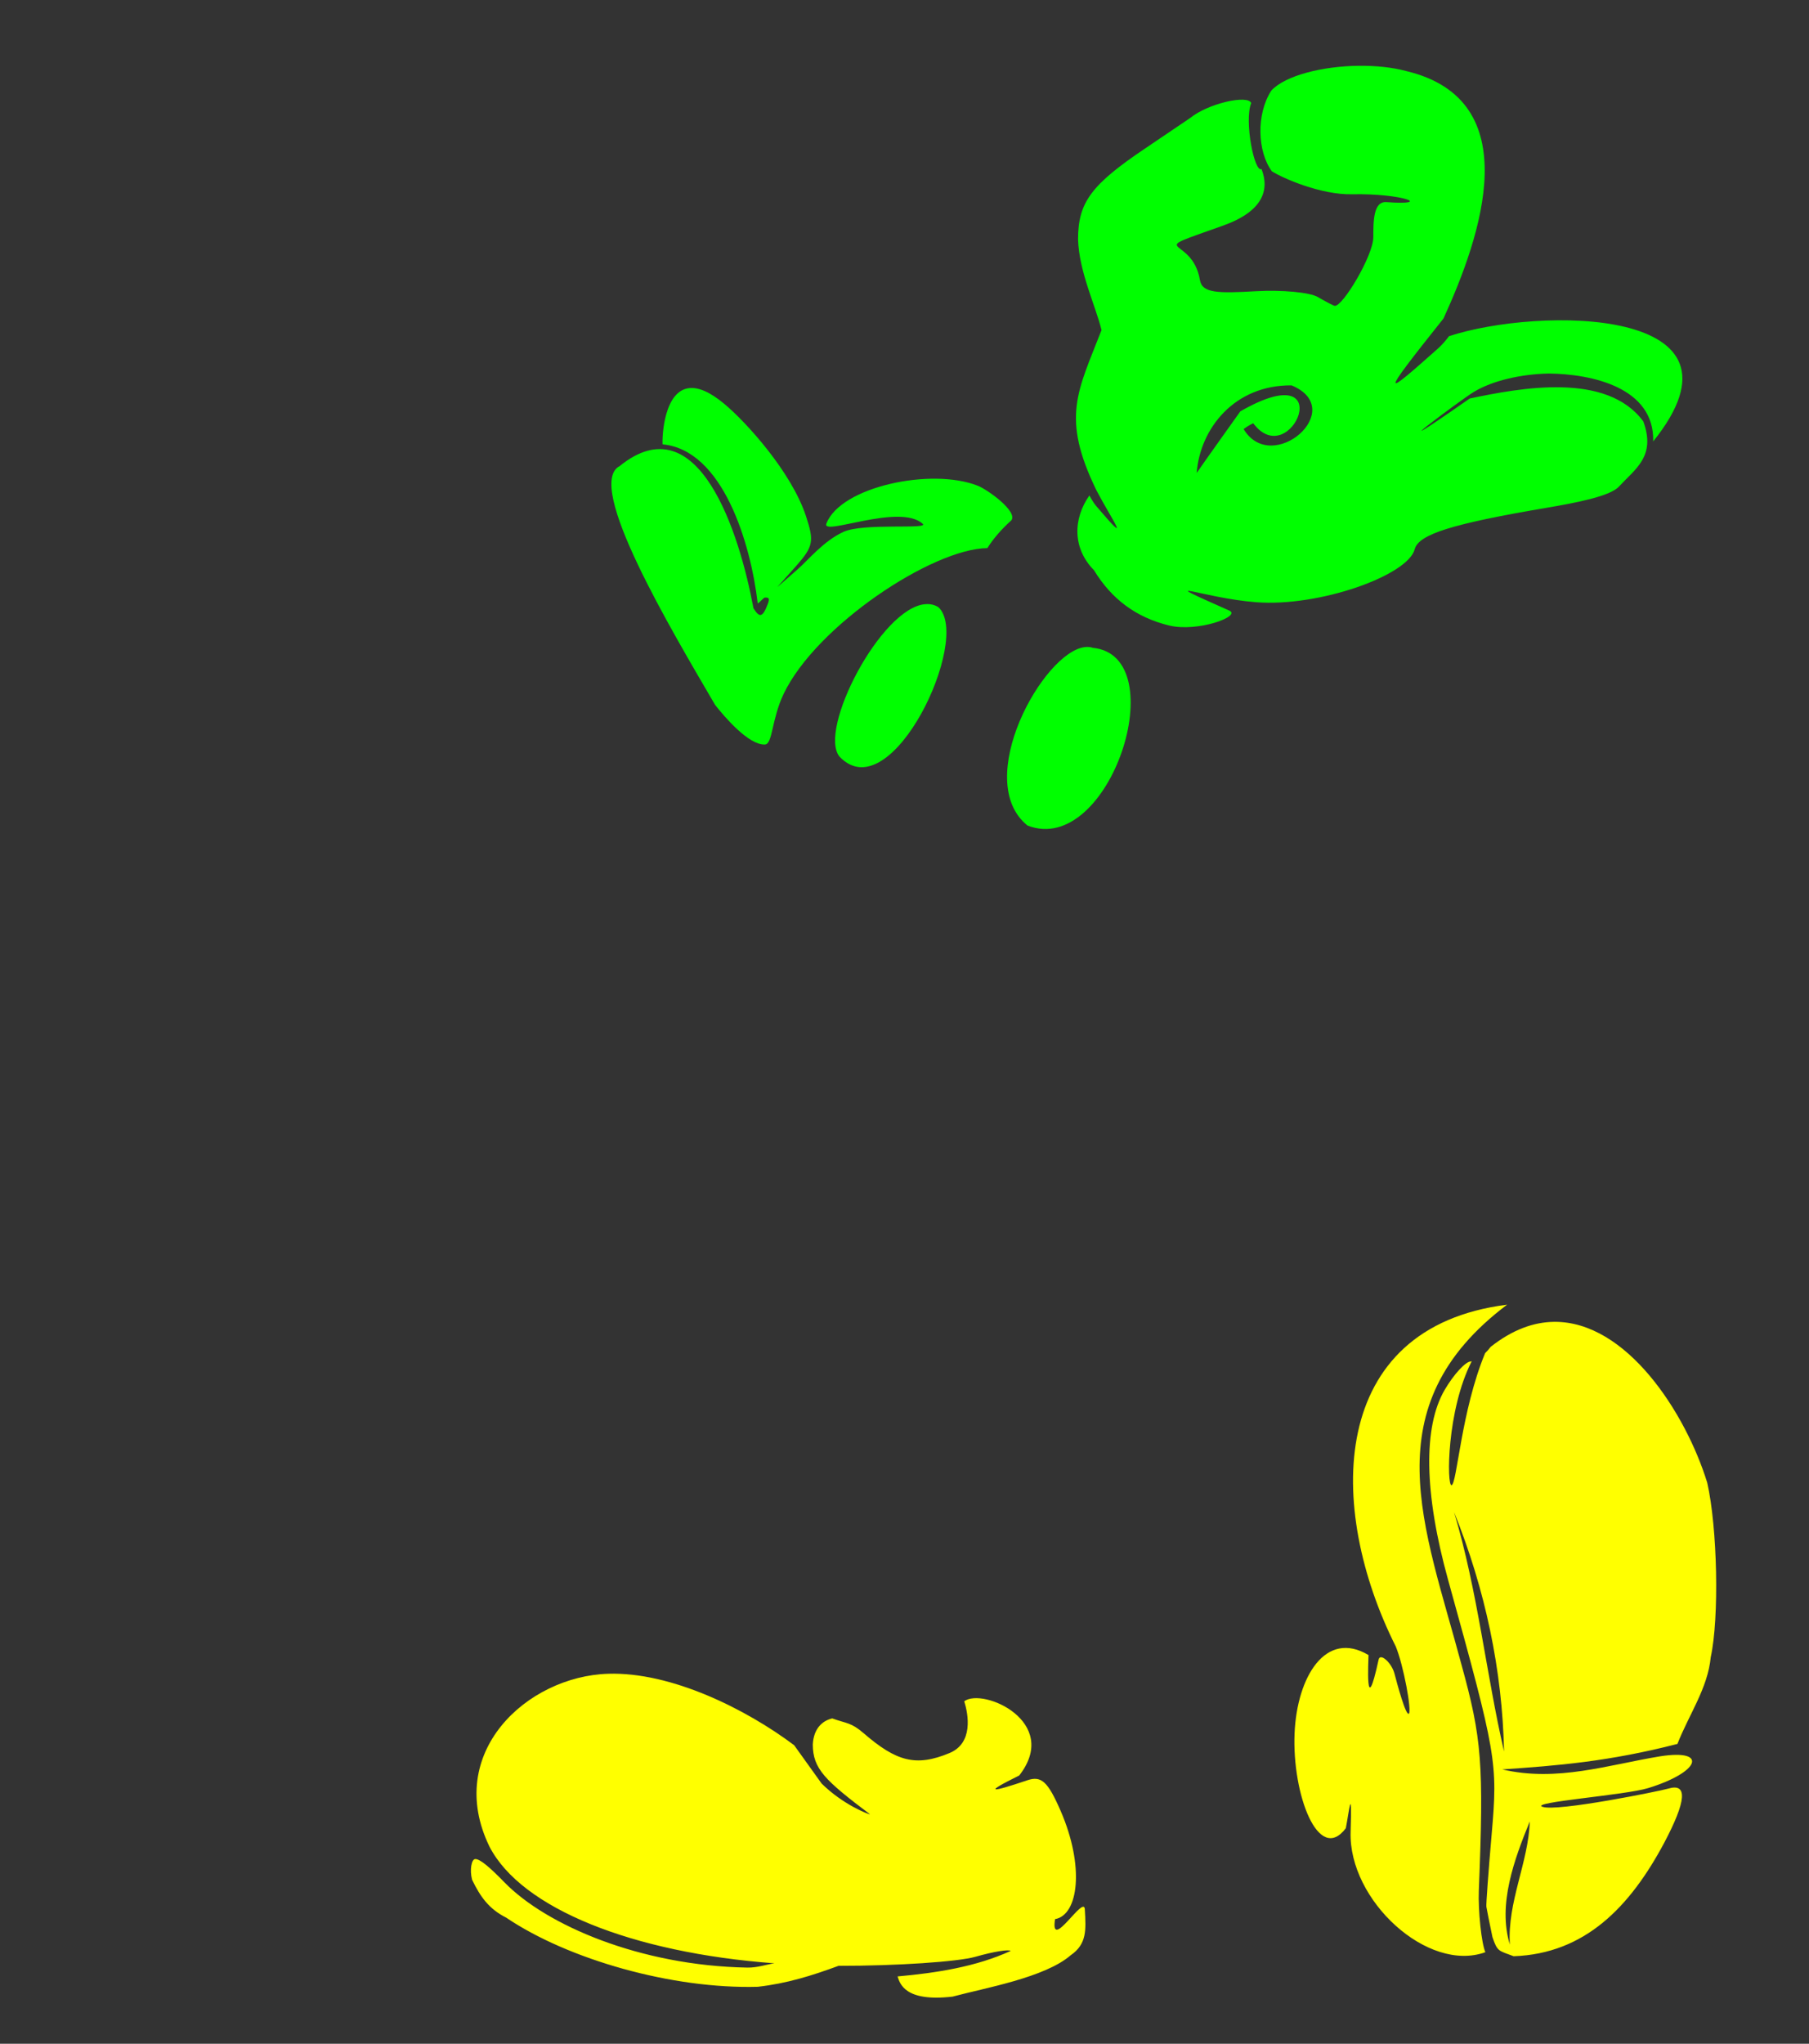 <?xml version="1.0" encoding="UTF-8" standalone="no"?>
<!-- Created with Inkscape (http://www.inkscape.org/) -->

<svg
   xmlns:dc="http://purl.org/dc/elements/1.1/"
   xmlns:cc="http://creativecommons.org/ns#"
   xmlns:rdf="http://www.w3.org/1999/02/22-rdf-syntax-ns#"
   xmlns:svg="http://www.w3.org/2000/svg"
   xmlns="http://www.w3.org/2000/svg"
   xmlns:sodipodi="http://sodipodi.sourceforge.net/DTD/sodipodi-0.dtd"
   xmlns:inkscape="http://www.inkscape.org/namespaces/inkscape"
   id="svg5096"
   version="1.1"
   inkscape:version="0.47 r22583"
   width="224"
   height="253"
   sodipodi:docname="mickeyOK.gif">
  <rect width="100%" height="100%" fill="#333333" stroke="none"/>
  <defs
     id="defs5100">
    <inkscape:perspective
       sodipodi:type="inkscape:persp3d"
       inkscape:vp_x="0 : 0.5 : 1"
       inkscape:vp_y="0 : 1000 : 0"
       inkscape:vp_z="1 : 0.5 : 1"
       inkscape:persp3d-origin="0.5 : 0.33333333 : 1"
       id="perspective5104" />
  </defs>
  <sodipodi:namedview
     pagecolor="#ffffff"
     bordercolor="#666666"
     borderopacity="1"
     objecttolerance="10"
     gridtolerance="10"
     guidetolerance="10"
     inkscape:pageopacity="0"
     inkscape:pageshadow="2"
     inkscape:window-width="1280"
     inkscape:window-height="747"
     id="namedview5098"
     showgrid="false"
     inkscape:zoom="0.96837945"
     inkscape:cx="241.62284"
     inkscape:cy="42.657699"
     inkscape:window-x="-4"
     inkscape:window-y="-4"
     inkscape:window-maximized="1"
     inkscape:current-layer="svg5096" />
  <path
     style="fill:#000000"
     d="m -154.538,-7.133 c -4.074,-0.041 -8.201,0.758 -12,2.469 -14.299,6.908 -15.176,25.101 -6.5,34.938 -16.45,0.933 -27.863,11.26 -36.719,24.062 -1.642,-0.851 -3.513,-1.047 -4.438,-1.25 0.161,-10.923 -5.057,-19.653 -11.469,-12.375 -4.258,5.33 -3.185,14.422 -1.938,17.656 -8.213,7.156 -3.273,17.29 -2.656,20.344 -5.233,-1.787 -10.598,-3.245 -16.188,-3.469 -4.74,0 -5.53,0.309 -6.5,2.438 -1.696,3.722 -0.258,8.635 4.562,15.562 2.416,3.471 4.158,6.918 3.875,7.656 -0.733,1.91 -2.253,1.669 -3.094,-0.5 -1.648,-4.249 -8.015,-11.642 -10.438,-12.938 -8.808,-4.709 -8.854,5.092 -8.781,6.594 -1.231,0.096 -2.566,0.469 -4,1.188 -6.848,5.238 6.901,22.609 10.594,31.375 0.342,0.891 6.497,6.797 7.094,6.906 0.516,1.303 -0.683,2.631 -0.469,6.219 0.349,5.838 1.192,9.42 3.062,13.25 1.41,2.886 2.134,5.498 1.625,5.812 -0.596,2.435 -2.931,3.794 -4.125,5.469 3.482,6.464 13.649,10.648 22.031,10.562 6.616,10.071 11.219,14.685 17.562,24.656 -1.806,0.087 -2.667,1.396 -3.156,3.094 -17.744,-13.486 -46.012,-14.293 -41.281,12.156 -0.683,3.499 -1.929,6.929 2.562,9.469 2.792,3.116 8.05,5.626 16.656,7.938 8.175,2.195 16.302,2.572 23.562,1.125 2.011,-0.401 5.247,-0.854 8.094,-1.188 2.858,4.258 5.277,2.911 10.344,3.094 5.313,-0.333 10.912,-2.714 14.938,-6.094 1.528,1.591 0.348,-4.808 0.188,-8.844 -0.217,-5.092 -1.72,-10.77 -5.812,-14.125 -0.261,-10.053 -7.14,-9.109 -10.75,-9.844 -1.609,-0.02 -16.245,-15.278 -22.375,-22.844 2.966,-0.339 4.358,-2.881 8.812,-3.594 3.826,-0.612 4.373,-0.367 8.875,3.844 5.289,4.948 8.732,6.305 11.812,4.656 1.115,-0.597 2.461,-1.094 2.969,-1.094 9.64,9.383 14.324,13.499 30.531,28.25 0.495,0 0.872,3.929 1.531,5.375 1.034,2.214 3.059,6.614 6.25,5.281 2.982,11.038 8.177,14.507 18.375,14.031 13.696,1.195 22.544,-10.321 25.5,-23.688 0,-2.691 -0.301,-3.713 -1.875,-3.562 1.036,-2.127 4.685,-5.368 4.844,-7.969 14.318,3.269 30.717,5.616 42.781,14.531 7.43,9.787 -4.452,10.49 -10.75,10.875 -1.541,0 -11.831,-0.511 -13,-0.406 -0.19,0.017 -0.284,0.071 -0.312,0.094 0.541,0.277 9.222,0.844 13.312,0.844 5.488,-0.28 13.308,0.707 15,-6.125 -1.789,-15.046 -32.595,-17.553 -46.625,-21.562 l 0,-11.25 c 0.011,-13.507 -2.246,-20.59 -8.562,-26.906 -4.69,-4.69 -8.69,-6.54 -16.062,-7.406 -8.861,-1.041 -17.982,4.274 -21.469,12.531 -2.521,7.057 -2.177,15.607 -0.033,21.627 -9.103,-4.485 -20.194,-11.585 -31.356,-18.196 1.346,-1.416 1.323,-1.712 1.796,-6.775 0.628,-6.728 -0.799,-9.594 -4.781,-9.594 -1.099,0 -2.368,-0.989 -2.875,-2.25 0.999,-4.208 0.885,-7.897 -0.125,-12.219 -1.103,-3.975 -1.101,-3.999 3.594,-8.25 2.59,-2.345 5.315,-4.281 6.062,-4.281 0.747,0 2.989,1.094 4.969,2.438 1.98,1.344 7.274,3.655 11.781,5.125 11.63,3.794 24.446,3.84 33.781,0.094 3.618,-1.451 7.893,-2.67 9.5,-2.688 1.607,-0.018 3.807,-0.693 4.875,-1.5 1.068,-0.808 3.567,-1.469 5.562,-1.469 7.611,0 16.829,-4.017 18.125,-7.906 0.214,-0.641 5.332,-2.129 11.375,-3.281 7.552,-1.44 11.629,-2.664 12.969,-4.062 1.09,-1.138 3.164,-3.743 4.094,-5.094 15.574,-18.599 -15.177,-19.499 -25.438,-14.656 6.01,-13.591 11.279,-31.734 -9.031,-34.125 -6.956,-11.681 -15.738,-14.792 -29.312,-11 -4.436,1.902 -8.63,6.78 -10.812,12.594 l -1.094,2.969 c -2.727,-7.964 -10.679,-16.121 -15.188,-19.719 12.081,-1.914 22.659,-10.338 20.938,-24 -1.368,-13.29 -13.154,-20.971 -25.375,-21.094 z m -64.281,50.375 c 0.282,0.327 0.515,0.764 0.688,1.281 1.991,4.161 0.597,6.868 -0.312,9.781 0.81,-3.472 1.085,-7.465 0.312,-9.781 -0.198,-0.414 -0.418,-0.836 -0.688,-1.281 z m 85.438,38.844 c 1.781,3.053 4.127,4.296 4.906,4.844 -5.228,5.6 -3.471,13.554 -1.281,19.969 -2.346,2.645 -3.569,5.756 -1.031,8.562 -0.006,2.594 -7.156,4.117 -16.031,3.438 -9.773,-0.749 -12.697,-2.374 -14.344,-3.906 3.683,-3.469 5.183,-5.711 6.125,-6.812 0.836,-0.162 2.366,-0.872 4.688,-2.188 5.09,-2.885 11.812,-11.179 14.094,-17.375 2.364,-6.417 2.306,-5.51 2.875,-6.531 z m -107.188,0.5 c 0.719,-0.14 2.705,1.904 3.281,3.719 0.372,1.172 2.18,2.297 4.781,2.969 6.821,1.762 19.084,6.595 19.438,7.656 0.18,0.541 -1.842,2.075 -4.469,3.406 -1.352,0.583 -2.636,1.419 -3.812,2.344 0.223,-1.62 -4.841,-5.838 -8.719,-5.938 -3.114,-0.08 -4.751,-3.276 -6.125,-6 -1.11,-2.2 -2.602,-4.586 -3.312,-5.312 -0.71,-0.727 -1.312,-1.797 -1.312,-2.375 0,-0.296 0.084,-0.436 0.25,-0.469 z m 60.089,82.822 c 10.506,7.318 24.56,16.018 33.505,20.334 1.741,3.821 1.463,4.5 -1.781,4.5 -1.261,0 -4.078,-0.738 -5.556,1.775 -9.796,-9.186 -15.955,-17.12 -26.168,-26.609 z"
     id="path5201"
     sodipodi:nodetypes="cccccccccsssssccccsscccccccsscccccccsssccccccccccscccccsscccssccsssssssssssccccccccccccccccccsccssccsssccsssscccscc" />
  <path
     style="fill:#ff5555"
     d="m 249.335,353.935 c 0.663,-0.053 1.255,0.029 1.75,0.219 3.131,1.201 -1.84,11.608 -7,14.656 -2.911,1.72 -8.955,2.617 -12.594,1.875 -4.574,-0.933 -3.581,-9.452 1.312,-11.312 3.968,-1.509 5.438,-1.201 5.438,1.156 0,1.832 0.363,1.649 2.312,-1.25 1.866,-2.775 5.91,-5.114 8.781,-5.344 z"
     id="path5197" />
  <path
     id="path5205"
     style="fill:#ffccaa"
     d="m 35.79,336.367 c 0.165,-0.017 0.295,-0.008 0.438,0 3.429,0.195 0.575,7.408 -0.406,11.562 0.336,-0.477 6.176,-5.193 9.188,-7.375 12.243,-9.982 31.014,-0.599 29.625,15.375 -0.77,7.261 -4.595,12.788 -9.125,18.094 -2,2.364 -2,2.358 0,1.344 1.1,-0.558 3.686,-1.315 5.75,-1.688 25.198,-0.117 12.592,22.512 0.125,32.031 -2.4,1.406 -4.375,2.746 -4.375,2.969 -1.952,2.471 -5.421,5.117 -8.094,7.375 -4.614,3.815 -11.447,4.587 -18.25,2.969 -4.495,-1.069 -6.286,-2.375 -14.062,-10.156 -5.498,-5.502 -11.053,-9.993 -14.5,-11.75 -16.21,-9.828 -25.867,-29.11 -16.375,-36.875 9.148,8.495 13.693,1.372 12.812,-4.594 2.774,0.473 8.506,4.357 10.125,8.156 0.787,1.847 1.064,4.344 1.781,4.062 13.091,-9.609 12.776,-20.791 10.125,-24.156 -1.44,-0.908 -4.657,2.315 -7.375,6.875 3.639,3.361 2.812,5.35 2.875,7.719 -0.642,-0.097 -4.351,-1.189 -5.375,-1.156 -4.202,0.134 -0.031,6.356 -0.031,6.906 0,1.801 -2.805,-3.902 -4.75,-6.375 -0.405,-0.515 -0.816,-1.158 -1.906,-1.75 4.737,-8.111 9.469,-12.104 16.406,-17.031 2.486,-1.635 4.221,-2.41 5.375,-2.531 z m 4.375,28.906 c -1.496,0.04 -3,0.207 -4.469,0.562 -3.967,0.961 -3.894,0.997 1.812,0.562 5.008,-0.382 6.744,-0.067 10.5,1.969 5.793,3.139 5.776,3.138 3.062,0.25 -2.111,-2.247 -6.418,-3.464 -10.906,-3.344 z m 26.875,14.625 c -3.143,0.043 -10.009,2.254 -0.531,1.188 0.846,-0.095 1.667,-0.012 2.469,0.125 -0.429,1.065 -1.251,3.149 -1.312,3.25 -2.593,4.243 -7.966,8.8 -13.375,11.375 -5.391,2.566 -6.611,2.741 -19,2.719 l -15.531,-0.812 c 5.948,2.338 4.711,3.578 6.531,5.281 6.21,6.569 8.864,9.023 12.219,11.219 4.261,2.788 13.064,2.159 17.281,-1.219 8.079,-8.703 9.863,-20.887 14.188,-31.656 1.85,0.21 4.076,2.188 5.938,2.188 -2.066,-2.751 -5.948,-3.563 -8.875,-3.656 z" />
  <path
     style="fill:#d40000"
     d="m -205.14,342.623 c -12.464,0.186 -23.629,8.617 -29,25.781 -1.394,7.172 -0.822,11.537 2.562,19.25 1.469,3.348 2.769,5.41 2.125,5.625 -1.221,1.907 -3.311,4.034 -5.125,6.062 0.49,0.258 2.452,1.922 3.25,2.594 7.726,5.992 19.502,6.15 28.625,4.938 1.506,-0.843 3.909,-1.872 -0.709,-2.449 -3.114,-0.389 -9.556,-0.633 -10.541,-1.426 -1.675,-1.348 -1.655,-1.409 0.406,-0.844 3.962,1.087 12.91,1.276 18.656,0.375 l 5.625,-0.906 3.625,4.031 c 2.241,2.301 6.364,11.482 14.678,3.865 -2.191,-1.639 -3.927,-3.571 -5.865,-5.303 -1.883,1.043 -1.49,3.687 -1.344,5.625 -0.766,-1.776 -1.573,-4.015 -1.25,-5.625 1.399,-6.965 4.882,-12.488 10.75,-16.969 l 3.75,-0.812 c -1.603,0.852 -5.779,4.205 -6.722,5.482 3.124,2.644 5.589,4.78 7.72,6.554 1.661,-2.521 6.225,-16.872 -2.717,-15.755 -1.801,-0.685 -2.606,-1.716 -2.562,-3.281 l -0.312,-8.125 c -0.88,-8.529 -4.564,-14.331 -12.75,-20.219 -7.46,-5.729 -15.397,-8.58 -22.875,-8.469 z m -9.5,4 c 0.465,-0.03 0.924,-7e-4 1.375,0.094 7.721,4.636 -7.336,28.812 -13.781,21.375 -2.726,-7.289 5.425,-21.026 12.406,-21.469 l 0,5e-5 z m 20.062,5.469 c 12.625,3.532 1.755,26.816 -6.062,25.562 -11.835,-2.668 -4.457,-25.006 6.062,-25.562 z"
     id="path5177"
     sodipodi:nodetypes="ccsccccsssccccccsccccccccccccccccc" />
  <path
     id="path5187"
     style="fill:#00ff00"
     d="m 134.357,80.102 c -5.179,0.564 -14.028,16.534 -7.125,22.094 10.214,3.962 18.232,-21.001 8.094,-22 -0.307,-0.107 -0.623,-0.131 -0.969,-0.094 z m -19.75,-5.312 c -5.496,0.362 -13.415,15.664 -10.625,18.906 6.41,6.652 16.381,-14.661 12.219,-18.531 -0.502,-0.312 -1.025,-0.412 -1.594,-0.375 z M 85.42,48.039 c -3.204,0.254 -3.448,6.028 -3.375,6.969 7.437,0.683 10.9,12.179 11.781,19.688 0.241,-0.092 0.718,-0.71 0.875,-0.719 0.472,-0.027 0.653,0.056 0.375,0.781 -0.645,1.68 -1.015,1.771 -1.781,0.531 -1.712,-9.269 -6.814,-25.488 -16.562,-17.594 -4.399,2.253 6.41,20.302 11.812,29.563 1.234,1.571 4.169,4.978 6.156,4.906 0.98,-0.009 0.819,-3.065 2.312,-6.219 4.013,-8.475 18.454,-18.025 25.25,-18.094 0.732,-1.174 1.763,-2.356 2.969,-3.438 0.81,-1.116 -2.952,-3.806 -4.156,-4.281 -5.741,-2.267 -16.991,0.104 -18.75,4.688 -0.618,1.611 9.089,-2.578 11.938,0.031 0.778,0.712 -7.369,-0.15 -9.844,1 -2.475,1.15 -4.312,3.454 -5.687,4.656 l -2.5,2.188 2.375,-2.656 c 2.109,-2.397 2.214,-3.047 1.188,-6.156 -1.804,-5.465 -7.388,-11.617 -10.094,-13.875 -1.828,-1.526 -3.213,-2.053 -4.281,-1.969 z m 74.508,-0.333 c 7.105,2.956 -2.423,11.264 -5.938,5.406 0,0 0.685,-0.5 1.188,-0.719 4.672,6.229 10.883,-8.644 -1.594,-1.469 0,0 -4.123,5.77 -5.406,7.625 0.425,-5.523 4.692,-10.906 11.75,-10.844 z m 8.344,-39.563 c -4.53,0.047 -9.109,1.2 -10.844,3.062 -1.91,2.939 -1.724,7.583 0.062,10 1.375,0.868 6.07,2.924 9.906,2.844 6.254,-0.131 10.19,1.403 4.281,0.969 -1.63,-0.12 -1.622,2.396 -1.625,4.344 -0.003,2.268 -3.799,8.613 -4.781,8.5 -0.146,-0.017 -1.096,-0.513 -2.094,-1.094 -0.998,-0.58 -4.436,-0.903 -7.656,-0.719 -4.715,0.27 -6.665,0.25 -6.937,-1.375 -0.964,-5.747 -7.381,-3.097 2.875,-6.75 4.943,-1.761 5.759,-4.427 4.75,-7 -0.877,0.514 -2.165,-5.968 -1.281,-8.156 -0.34,-1.079 -5.312,0.009 -7.562,1.844 -1.444,0.975 -3.919,2.656 -5.5,3.719 -6.756,4.54 -8.375,6.721 -8.375,11.312 0.134,4.035 2.156,8.155 2.906,11.219 -2.943,7.598 -5.047,10.772 -0.625,19.844 1.87,3.58 4.603,7.387 -0.031,1.938 -0.291,-0.343 -0.572,-0.805 -0.844,-1.312 -2.033,2.884 -2.105,6.551 0.562,9.25 2.198,3.604 5.234,5.849 9.281,6.844 3.551,0.873 9.038,-1.145 7.469,-1.844 -9.979,-4.44 -3.43,-1.552 3.344,-1.031 7.79,0.599 18.771,-3.298 19.625,-6.562 0.483,-1.847 4.612,-3.138 16.312,-5.125 3.575,-0.607 7.947,-1.429 9,-2.656 2.057,-2.212 4.556,-3.731 3,-8.031 -4.525,-6.171 -15.224,-4.162 -21.5,-2.844 -12.923,9.002 -1.084,0.145 0.5,-0.812 2.333,-1.41 5.833,-2.203 9.281,-2.281 5.35,0.057 13.108,1.731 12.938,8.406 13.437,-16.728 -14.125,-16.68 -25.281,-13.031 -0.414,0.559 -0.898,1.111 -1.406,1.562 -6.69,5.946 -7.477,6.528 0.719,-3.75 4.666,-10.195 10.457,-27.018 -4.594,-30.625 -1.774,-0.478 -3.816,-0.678 -5.875,-0.656 z" />
  <path
     id="path5138"
     style="fill:#ffff00"
     d="m 189.428,225.477 c -1.906,4.653 -3.998,10.284 -2.469,15.25 -0.33,-5.267 2.295,-10.15 2.469,-15.25 z M 75.302,207.196 c 7.82,-0.242 17.062,4.366 23.031,8.844 l 3.406,4.75 c 2.706,2.659 5.81,3.812 6,3.812 -5.625,-4.239 -7.081,-5.647 -7.094,-8.656 0.107,-2.006 1.224,-2.949 2.406,-3.219 1.836,0.657 2.322,0.477 3.906,1.844 3.995,3.446 6.422,4.194 10.625,2.438 2.955,-1.234 2.332,-4.77 1.812,-6.406 2.351,-1.731 11.983,2.566 6.812,9.188 -4.616,2.281 -3.432,2.083 1,0.594 1.737,-0.584 2.542,0.142 4.125,3.781 2.984,6.861 2.222,12.9 -0.688,13.406 -0.663,4.202 3.673,-3.237 3.688,-1.156 0.14,2.468 0.273,4.233 -1.75,5.625 -3.196,2.783 -10.696,4.061 -14.625,5.125 -5.891,0.683 -6.528,-1.596 -6.812,-2.5 4.81,-0.433 9.694,-1.188 14,-3.156 -0.224,-0.224 -2.175,0.096 -4.344,0.719 -2.169,0.623 -9.819,1.135 -16.969,1.125 -3.362,1.239 -6.421,2.187 -10,2.594 -10.561,0.294 -23.448,-3.359 -31.156,-8.562 -2.149,-1.083 -3.209,-2.604 -4.219,-4.688 -0.322,-1.23 -0.067,-2.531 0.375,-2.562 0.568,-0.04 1.745,0.942 3.625,2.875 5.158,5.304 16.814,10.329 30.094,10.562 1.265,0.022 2.359,-0.399 3.344,-0.531 -17.573,-1.301 -31.326,-6.789 -35.281,-14.438 -5.656,-11.621 4.634,-21.096 14.688,-21.406 z m 104.75,-20 c 2.928,9.756 3.97,20.037 6.188,29.625 -0.215,-10.043 -2.321,-20.05 -6.188,-29.625 z m 12.375,-23.562 c 8.969,-0.102 16.295,11.253 18.969,19.906 1.27,5.572 1.499,16.762 0.438,21.594 -0.362,3.849 -2.699,7.103 -4.125,10.75 -8.501,2.186 -14.909,2.693 -21.688,3.156 6.787,1.586 13.106,-0.565 19.562,-1.625 5.995,-0.93 4.884,1.979 -1.5,3.938 -2.888,0.886 -14.665,1.735 -13.094,2.312 1.784,0.656 14.631,-1.964 15.594,-2.25 2.405,-0.715 2.24,1.502 -0.5,6.688 -4.265,7.997 -9.849,13.755 -18.656,14.062 -1.834,-0.702 -2.006,-0.519 -2.625,-2.375 -0.379,-1.788 -0.705,-3.475 -0.75,-3.75 -0.045,-0.275 0.25,-4.325 0.656,-9 0.773,-8.896 0.607,-9.797 -5.406,-31.5 -2.955,-10.664 -3.099,-18.912 -0.406,-23.5 1.13,-1.925 2.586,-3.5 3.219,-3.5 0.04,0 0.081,-0.025 0.125,-0.031 -3.111,6.06 -3.106,15.465 -2.5,15.344 0.678,-0.136 1.175,-9.161 4.156,-16.344 0.251,-0.241 0.479,-0.497 0.688,-0.781 2.705,-2.135 5.333,-3.065 7.844,-3.094 l 0,-5e-5 z m -5.812,-2.125 c -16.786,12.65 -10.216,27.435 -5.656,44.531 2.535,9.172 2.785,12.305 2.156,28 -0.099,2.475 0.333,6.578 0.812,7.625 -7.142,2.595 -16.946,-6.419 -16.688,-14.875 0.192,-6.272 -0.194,-2.477 -0.594,-0.469 -3.381,4.482 -6.666,-4.2 -6.344,-11.75 0.298,-6.982 3.843,-12.861 9.156,-9.688 0,0.595 -0.441,8.356 1.25,0.562 0.19,-0.874 1.608,0.37 1.969,1.75 0.325,1.245 1.416,5.303 1.781,4.938 0.366,-0.366 -0.657,-5.952 -1.625,-8.312 -8.616,-17.145 -8.464,-39.519 13.781,-42.312 z" />
</svg>
